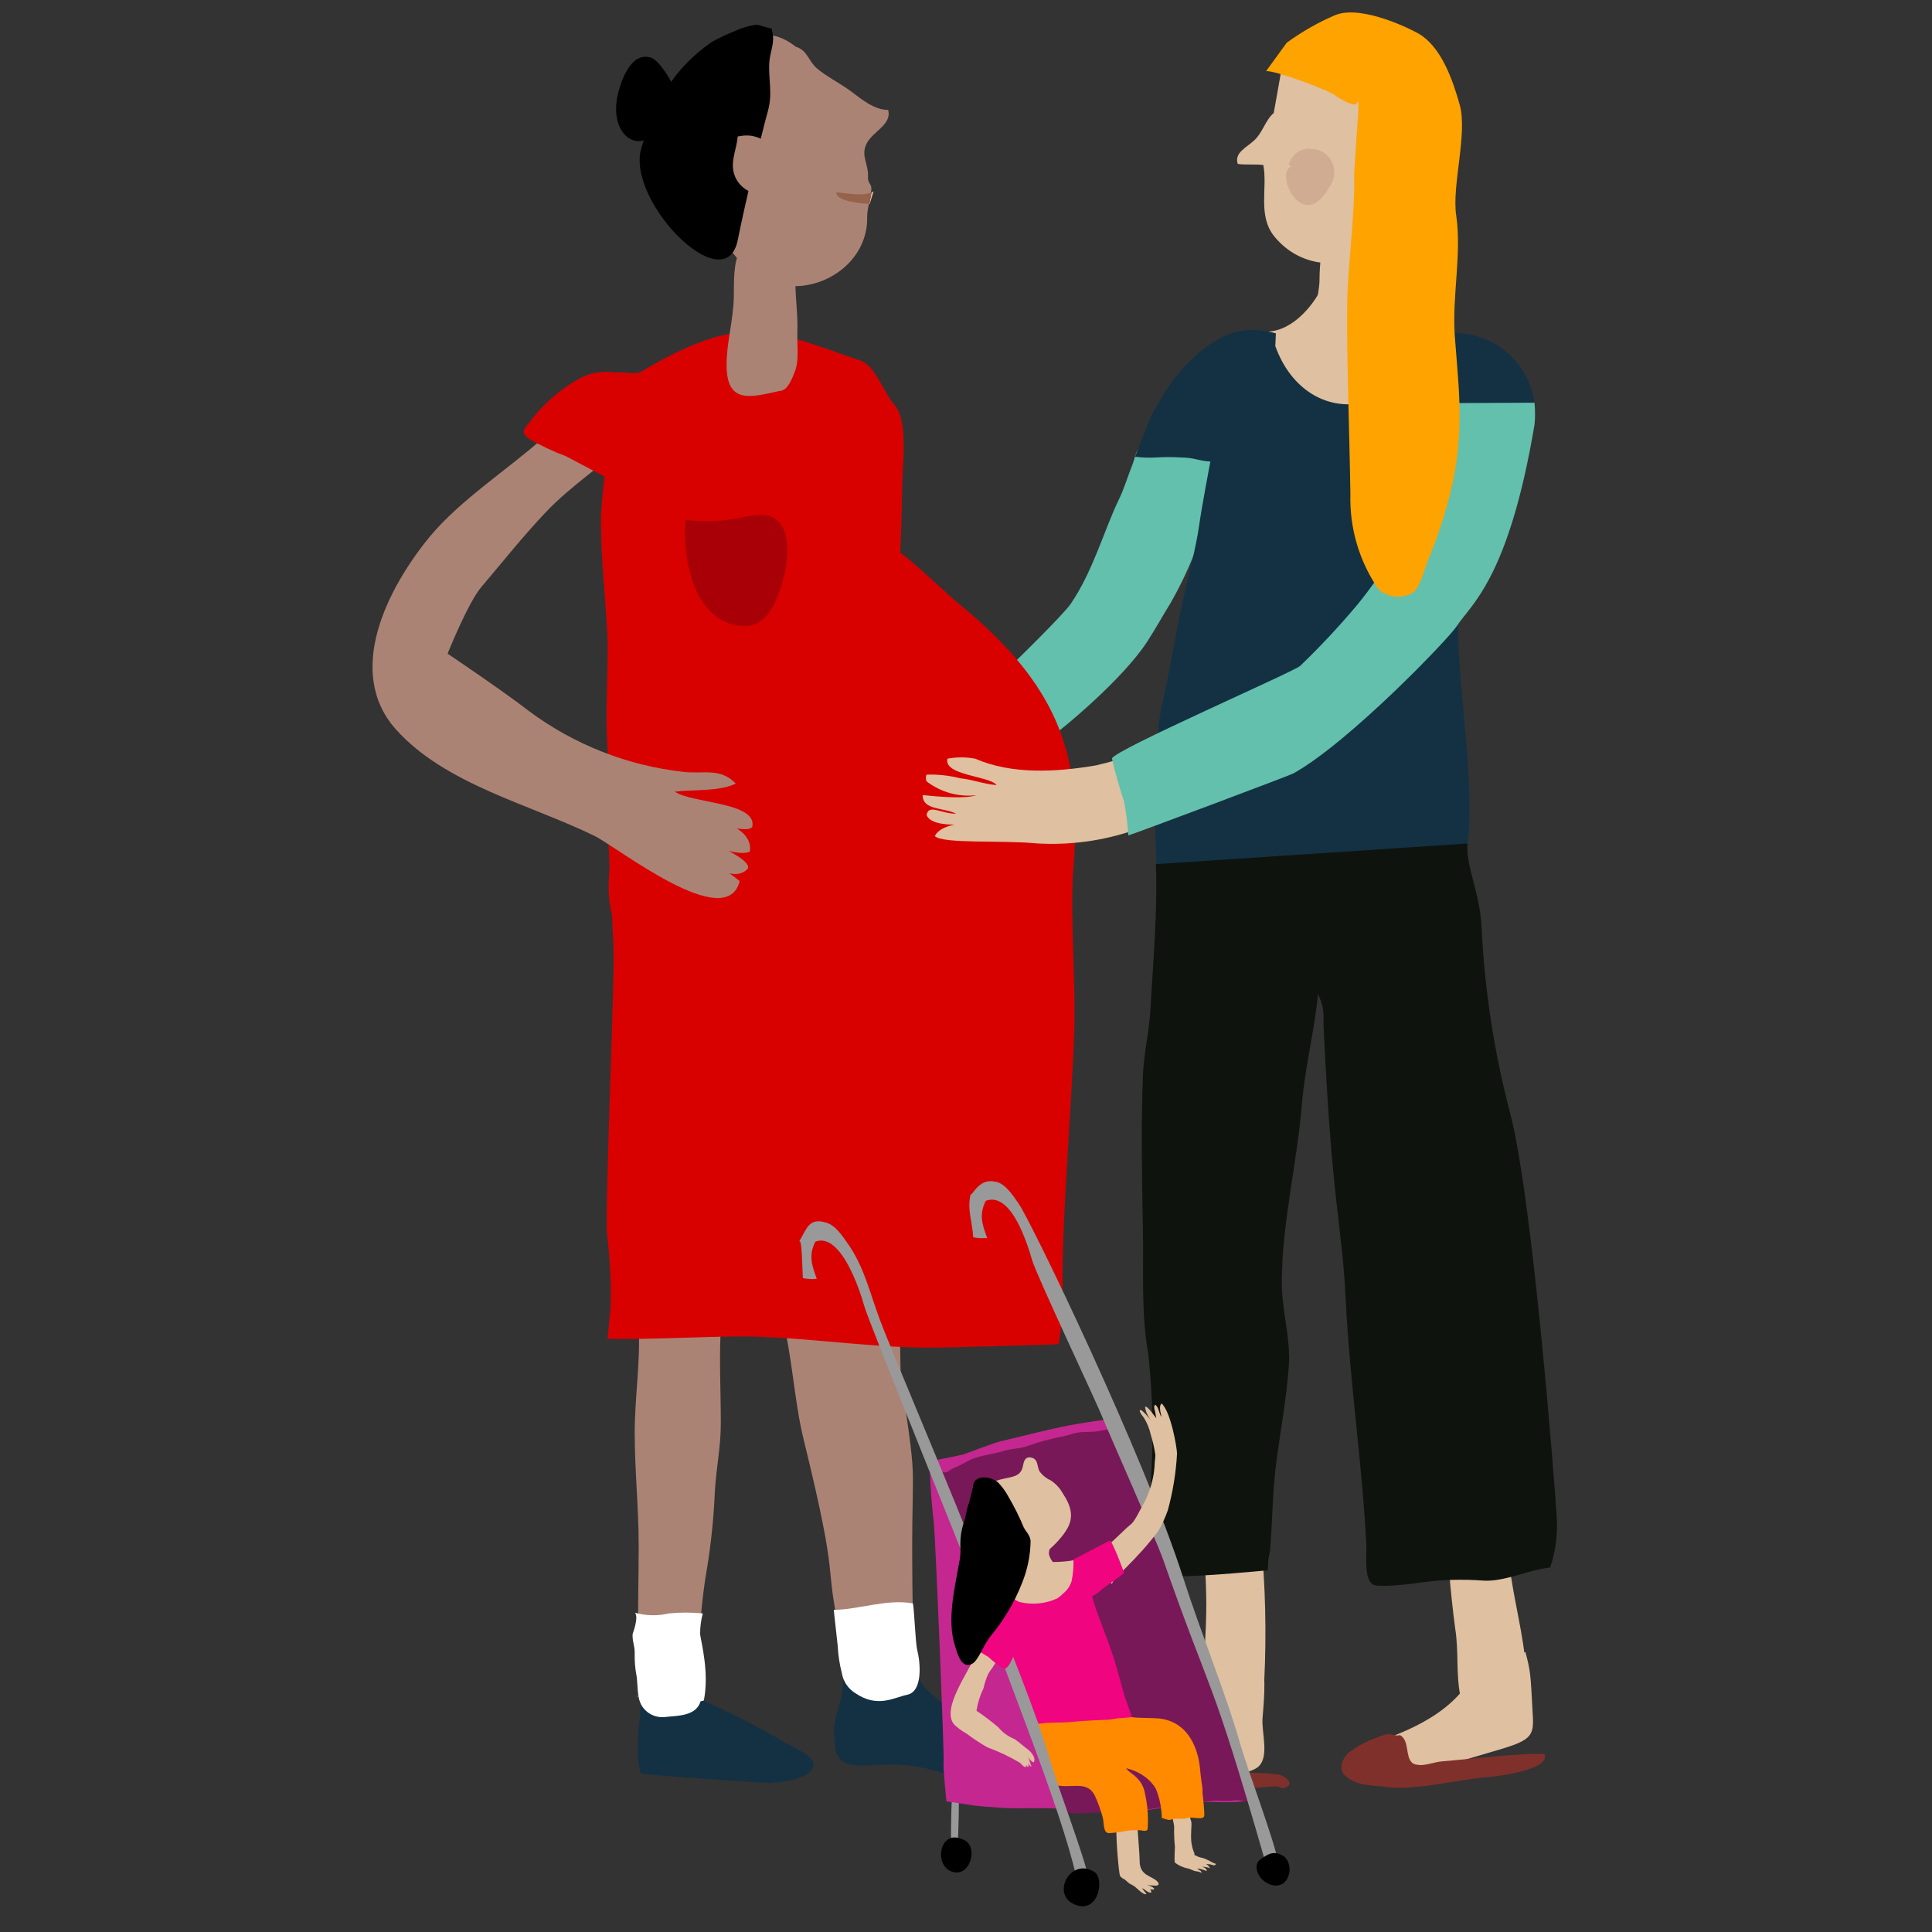 <?xml version="1.0" encoding="UTF-8"?>
<!DOCTYPE svg PUBLIC "-//W3C//DTD SVG 1.1//EN" "http://www.w3.org/Graphics/SVG/1.1/DTD/svg11.dtd">
<svg version="1.1" xmlns="http://www.w3.org/2000/svg" xmlns:xlink="http://www.w3.org/1999/xlink" x="0" y="0" width="300" height="300" viewBox="0, 0, 300, 300">
  <rect x="0" y="0" width="300" height="300" fill="#333333" stroke="none"/>
  <g id="Ebene_1">
    <path d="M181.04,66.466 C181.299,70.083 179.397,73.455 178.576,77 C177.081,83.796 174.131,90.187 169.93,95.733 C164.252,102.938 155.663,106.728 148.199,111.484 C144.222,114.006 139.898,115.331 135.633,117.248 C131.772,119.159 127.699,120.61 123.5,121.571 C117.375,122.623 110.415,123.012 104.766,120.534 C103.57,120.029 100.14,118.213 100.443,120.534 C100.904,123.718 106.207,121.326 107.302,122.767 C105.515,122.666 104.262,123.747 102.417,123.574 C100.573,123.401 99.175,122.709 97.186,123.012 C97.071,123.343 97.071,123.704 97.186,124.035 C99.362,125.937 102.432,125.476 105.285,125.39 C103.556,127.595 98.872,125.26 96.639,125.39 C98.67,127.724 102.633,127.58 105.285,128.272 C102.835,128.272 99.29,127.782 97.186,129.223 C99.42,129.626 102.331,130.866 104.665,130.462 C102.878,130.462 99.261,129.598 98.281,131.442 C103.556,132.393 108.931,133.128 114.133,133.633 C119.363,133.981 124.611,133.28 129.566,131.572 C132.016,130.635 135.1,129.064 137.607,128.257 C139.668,127.595 143.674,126.413 145.634,125.534 C150.591,123.315 155.649,118.444 160.044,115.447 C169.29,109.151 176.914,100.756 182.294,90.949 C184.657,86.813 185.81,81.438 187.006,76.74 C187.842,73.484 189.744,69.723 189.758,66.394 C188.432,66.236 187.092,66.236 185.767,66.394" fill="#DFC0A0"/>
    <path d="M177.063,69.434 C176.385,69.867 176.213,71.192 175.924,71.927 C175.132,73.887 174.599,75.818 173.676,77.692 C171.486,82.231 169.714,88.715 166.255,93.773 C165.088,95.46 157.609,102.823 156.053,104.235 C156.605,105.02 157.227,105.753 157.911,106.426 C158.949,107.535 158.776,109.956 159.756,111.138 C160.84,112.317 161.682,113.698 162.235,115.202 C165.29,112.997 174.282,105.489 178.086,99.711 C179.426,97.65 180.608,95.503 181.861,93.471 C185.079,87.795 187.352,81.633 188.591,75.227 C188.822,73.945 188.721,72.691 188.879,71.409 C189.095,69.679 189.614,68.527 189.139,66.869" fill="#62C0AD"/>
    <path d="M195.623,53.742 C197.28,59.304 199.5,65.817 205.033,68.498 C208.712,70.228 212.97,70.228 216.648,68.498 C221.85,65.803 222.239,61.538 223.306,56.494 C223.551,55.283 224.329,53.381 223.954,52.171 C222.01,52.174 220.073,51.932 218.19,51.45 C216.85,51.205 212.267,49.75 212.31,47.963 C211.028,47.646 212.31,46.522 212.31,45.268 C210.077,45.614 206.071,43.078 204.932,45.268 C203.938,47.17 200.912,51.321 196.848,51.494 C196.445,51.494 198.001,52.531 197.468,52.747 C196.661,53.093 196.027,53.886 195.004,54.001" fill="#DFC0A0"/>
    <path d="M198.03,53.742 C200.508,60.644 206.114,63.584 211.244,62.59 C212.685,62.316 217.513,61.48 219.674,58.454 C220.969,56.353 222.157,54.189 223.234,51.969 C226.973,51.179 230.868,52.135 233.816,54.567 C236.764,56.999 238.444,60.642 238.379,64.463 C235.18,65.054 232.427,64.247 229.3,64.463 C228.609,67.547 226.418,72.201 226.418,75.444 C226.519,83.369 226.418,89.35 226.418,97.275 C226.418,108.314 229.473,122.983 227.542,133.849 C225.784,134.209 219.444,132.797 217.844,132.494 C214.962,131.961 212.368,134.209 209.558,133.849 C205.595,133.33 201.344,135.794 197.194,135.708 C190.652,135.578 186.055,140.708 179.902,139.498 C179.599,137.278 179.138,123.228 179.412,121.023 C179.873,117.291 179.513,113.472 180.377,109.755 C181.645,104.279 182.495,98.587 183.72,93.053 C184.571,89.191 185.666,85.315 186.213,81.525 C186.574,78.873 187.943,71.668 187.943,71.668 C186.012,71.567 185.536,71.048 183.331,71.034 C182.074,70.955 180.813,70.955 179.556,71.034 C178.45,71.102 177.34,71.063 176.241,70.919 C178.893,64.434 177.913,65.861 180.464,61.581 C182.008,59.002 183.954,56.687 186.228,54.721 C190.32,51.349 193.563,50.557 198.116,51.753" fill="#133143"/>
    <path d="M99.175,206.03 C99.463,211.434 98.57,216.953 98.555,222.4 C98.555,228.28 99.175,234.116 99.175,240.039 C99.175,248.224 98.714,256.956 99.881,265.026 C101.639,265.026 106.654,265.905 108.008,264.853 C108.83,264.205 108.124,263.902 108.325,263.066 C108.671,261.625 108.124,258.556 108.325,256.798 C108.743,252.345 108.974,248.065 109.766,243.656 C110.411,239.73 110.82,235.77 110.991,231.796 C111.179,228.064 111.942,224.749 111.928,220.93 C111.928,215.671 111.611,210.267 112,205.079 C111.77,204.77 111.357,204.663 111.006,204.82" fill="#AB8375"/>
    <path d="M121.352,204.243 C123.067,210.483 123.24,217.213 124.796,223.553 C130.676,247.503 127.679,241.249 130.633,254.665 C130.964,256.193 130.719,259.608 131.065,261.078 C131.411,262.548 133.299,265.242 133.414,266.554 C136.296,267 140.057,272.419 142.507,264.868 C142.939,261.164 141.815,254.593 141.743,250.861 C141.267,223.222 142.867,234.087 139.913,214.013 C139.668,212.399 140.071,202.485 138.674,201.736" fill="#AB8375"/>
    <path d="M99.261,57.892 C115.113,48.395 119.537,51.104 133.716,56.047 C135.892,56.811 137.146,60.86 138.962,62.964 C140.979,65.299 140.172,71.899 140.115,74.781 C139.826,89.479 139.423,97.088 136.339,111.124 C135.1,116.772 139.898,124.093 119.205,127.768 C113.311,128.791 109.276,128.056 103.512,127.566 C99.708,127.234 98.296,129.007 96.192,124.857 C93.022,118.53 94.664,105.403 94.304,98.515 C94.002,92.419 93.238,86.15 93.324,80.04 C93.594,75.444 94.196,70.874 95.126,66.365 C95.5,63.973 96.567,59.362 98.411,57.935" fill="#D90000"/>
    <path d="M129.811,81.755 C133.313,78.369 145.518,91.007 148.631,93.529 C158.718,101.714 165.304,110.288 166.543,121.686 C168.258,137.365 158.027,156.79 141.541,158.634 C131.495,159.748 121.33,158.352 111.957,154.571 C107.533,152.784 104.363,149.628 100.688,147.366 C98.224,145.925 95.688,144.757 94.924,141.601 C93.209,134.209 97.575,126.269 94.549,118.617" fill="#D90000"/>
    <path d="M165.347,118.286 C167.855,127.306 166.658,132.941 166.543,136.933 C166.327,143.965 166.918,151.228 166.846,158.231 C166.731,168.059 164.655,191.375 165.03,201.145 C165.023,203.685 164.806,206.22 164.382,208.725 C162.451,208.855 151.081,209.114 147.089,209.229 C136.815,209.532 126.713,207.788 116.827,207.543 C111.063,207.414 100.198,208.091 94.347,207.875 C94.347,207.875 94.621,204.993 94.823,202.874 C94.908,199.066 94.715,195.256 94.246,191.476 C93.973,186.706 95.428,152.352 95.284,147.928 C94.852,134.958 93.339,122.133 95.644,109.956" fill="#D90000"/>
    <path d="M114.983,38.625 C113.801,40.96 114.003,43.669 113.945,46.205 C113.859,49.764 112.836,53.107 112.821,56.624 C112.821,62.705 116.366,61.768 121.05,60.702 C122.275,60.702 122.981,58.857 123.456,57.618 C124.105,55.903 123.744,53.396 123.817,51.537 C123.917,48.655 123.413,45.614 123.514,42.891 C123.615,40.167 124.494,37.573 124.436,34.633 C121.006,35.187 117.761,36.567 114.983,38.654" fill="#AB8375"/>
    <path d="M97.157,60.644 C95.414,60.976 93.569,60.644 92.186,61.293 C89.808,62.359 86.422,66.149 84.419,67.95 C78.871,72.893 71.449,77.634 66.708,83.369 C60.195,91.295 53.508,104.322 61.477,113.256 C69.1,121.802 82.358,124.914 92.287,129.785 C95.889,131.543 112.821,145.031 114.853,136.817 C111.842,134.295 108.542,132.984 104.766,130.246 C107.533,132.235 113.513,137.826 116.121,134.872 C116.828,133.258 108.916,130.116 104.247,128.085 C107.36,130.318 114.335,133.258 116.438,132.235 C117.072,127.724 108.844,126.874 105.89,125.433 C108.772,127.422 116.438,129.756 116.828,128.315 C117.49,124.54 107.389,124.756 104.78,122.926 C107.663,122.58 111.741,122.926 114.248,121.672 C111.798,119.136 109.204,120.231 106.135,119.856 C97.417,118.891 89.115,115.618 82.084,110.374 C78.582,107.622 69.504,101.497 69.504,101.497 C69.504,101.497 72.645,93.615 74.764,91.122 C77.963,87.361 81.263,83.211 84.692,79.594 C89.016,75.04 93.339,72.619 99.189,66.97" fill="#AB8375"/>
    <path d="M106.423,81.179 C105.962,86.323 107.59,94.97 113.239,96.8 C117.707,98.241 119.479,95.733 120.862,92.304 C122.131,89.133 123.341,83.211 120.675,80.775 C119.047,79.334 116.222,80.17 114.176,80.545 C111.614,80.984 109.002,81.043 106.423,80.718" fill="#A90007"/>
    <path d="M227.672,63.641 C227.931,67.258 226.029,70.63 225.208,74.175 C219.861,96.958 207.44,100.719 194.874,108.76 C190.897,111.282 186.559,112.608 182.294,114.524 C178.438,116.437 174.37,117.888 170.175,118.848 C164.05,119.899 157.09,120.289 151.441,117.81 C150.013,117.541 148.547,117.541 147.118,117.81 C146.498,120.433 153.632,120.461 154.756,121.903 C152.983,121.802 150.937,121.023 149.078,120.851 C147.375,120.413 145.618,120.223 143.861,120.289 C143.746,120.62 143.746,120.98 143.861,121.312 C146.071,123.026 148.866,123.802 151.643,123.473 C149.352,124.223 143.933,123.473 143.27,123.473 C143.27,125.851 146.542,125.361 148.473,126.355 C146.037,126.355 144.236,124.785 143.876,126.543 C144.539,128.373 149.02,128.185 151.355,127.782 C149.568,127.782 146.124,127.969 145.158,129.814 C146.268,131.067 155.606,130.448 160.851,130.952 C166.13,131.291 171.424,130.56 176.414,128.805 C178.864,127.868 181.948,126.298 184.455,125.491 C186.502,124.828 190.522,123.646 192.482,122.767 C197.439,120.548 202.497,115.677 206.892,112.68 C216.135,106.385 223.755,97.99 229.127,88.182 C231.505,84.032 232.658,78.657 233.854,73.959 C234.69,70.703 236.592,66.941 236.606,63.613 C235.278,63.478 233.938,63.503 232.615,63.685" fill="#DFC0A0"/>
    <path d="M212.325,36.147 C211.46,41.32 213.074,46.767 212.498,51.796 C211.026,51.919 209.546,51.919 208.074,51.796 C207.339,51.796 204.615,52.272 204.125,51.421 C203.635,50.571 204.904,45.124 204.889,43.611 C204.889,40.844 205.307,38.524 205.321,35.772" fill="#DFC0A0"/>
    <path d="M99.477,263.153 C101.336,265.386 101.956,265.386 105.242,265.386 C108.124,265.386 107.677,263.484 108.426,263.729 C112.727,265.613 116.926,267.72 121.007,270.041 C122.332,271.078 126.295,272.303 126.324,273.96 C126.324,276.281 120.848,276.843 119.407,276.843 C117.966,276.843 101.034,275.661 99.492,275.402 C98.426,271.554 99.492,267.836 99.492,263.772" fill="#133143"/>
    <path d="M131.065,260.17 C131.872,263.427 140.273,263.844 142.593,260.17 C142.925,262.187 146.081,263.974 147.305,265.516 C148.583,267.114 150.309,268.294 152.263,268.902 C153.329,269.263 156.888,271.785 158.185,272.419 C158.43,273.138 158.43,273.918 158.185,274.638 C157.061,276.958 153.502,276.367 151.643,276.497 C148.17,276.756 145.619,273.989 138.227,273.989 C135.028,273.989 130.186,275.185 129.71,271.482 C129.292,268.268 129.393,267.822 130.633,263.628" fill="#133143"/>
    <path d="M186.084,229.922 C188.26,253.541 186.833,250.356 187.078,261.294 C187.15,264.738 185.637,265.617 189.672,265.891 C191.516,265.992 194.139,266.698 195.436,265.242 C196.301,264.32 196.257,262.029 196.315,260.919 C196.675,253.571 196.497,246.207 195.782,238.886 C195.594,235.557 196.401,232.747 196.229,229.389" fill="#DFC0A0"/>
    <path d="M224.53,234.635 C224.682,240.756 225.163,246.866 225.971,252.936 C226.519,256.351 226.072,259.997 226.764,263.354 C229.049,263.515 231.344,263.423 233.609,263.081 C237.687,262.576 237.226,261.222 236.779,257.317 C236.188,251.941 234.574,246.566 234.128,240.399 C233.897,237.286 233.796,234.145 233.638,231.018" fill="#DFC0A0"/>
    <path d="M179.484,134.18 C179.772,141.486 179.037,149.34 178.648,156.603 C178.446,160.176 177.61,163.505 177.466,167.093 C177.164,174.933 177.322,182.945 177.466,190.741 C177.61,197.369 177.149,203.897 178.316,210.353 C178.978,216.551 179.127,222.792 178.763,229.015 C178.561,232.488 179.037,241.364 180.521,244.491 C180.882,245.414 196.891,243.828 196.891,243.828 C196.852,242.834 196.959,241.838 197.208,240.874 C197.583,236.249 197.598,231.623 198.188,227.012 C198.837,222.112 199.759,217.198 200.119,212.255 C200.451,207.803 199.053,203.609 199.039,199.286 C199.039,189.905 201.402,180.74 202.166,171.416 C202.641,165.652 204.125,159.989 204.659,154.383 C205.344,155.715 205.634,157.215 205.494,158.707 C206.82,187.527 208.376,189.66 208.967,201.938 C209.601,214.633 211.518,227.17 212.166,239.923 C212.238,241.364 211.734,245.241 213.233,246.062 C214.126,246.538 219.112,245.976 220.207,245.788 C223.585,245.292 227.007,245.176 230.41,245.442 C233.667,245.615 237.413,243.742 240.713,243.411 C241.587,240.796 241.925,238.032 241.708,235.283 C241.578,232.632 238.091,186.648 234.502,172.872 C232.021,163.446 230.533,153.787 230.064,144.051 C229.776,138.417 227.686,134.886 227.845,130.981" fill="#0E140D"/>
    <path d="M189.153,261.524 C188.208,262.876 187.038,264.056 185.695,265.012 C184.109,266.222 183.057,267.894 181.602,269.147 C180.147,270.401 178.806,271.626 177.365,272.822 C175.924,274.018 174.037,276.252 174.584,277.967 C176.025,278.644 177.38,277.967 178.907,277.765 C181.588,277.462 192.77,276.151 195.205,274.479 C197.223,273.038 195.883,269.133 196.041,266.827 C196.113,265.804 196.791,259.521 195.811,258.801 C194.6,257.907 191.992,263.585 190.551,263.643" fill="#DFC0A0"/>
    <path d="M229.343,260.328 C227.6,260.328 227.499,265.502 215.308,269.94 C214.213,270.343 213.29,271.078 212.253,271.554 C211.648,271.842 210.452,271.842 210.538,272.995 C210.682,274.955 218.406,273.932 219.804,274.033 C222.381,274.24 224.973,273.976 227.456,273.254 C236.722,270.488 238.22,270.603 238.033,266.784 C237.658,259.579 237.658,259.579 236.866,256.51" fill="#DFC0A0"/>
    <path d="M217.426,269.45 C218.867,270.286 218.204,272.721 219.242,273.687 C220.279,274.652 222.614,273.586 223.824,273.514 C226.793,273.298 237.255,272.073 239.82,272.39 C240.915,274.84 232.038,275.891 230.9,275.964 C226.937,276.223 219.026,278.24 214.861,277.405 C213.779,277.357 212.701,277.242 211.633,277.059 C210.555,276.862 209.555,276.362 208.751,275.618 C207.728,274.407 208.593,272.736 209.731,271.929 C210.86,271.106 212.096,270.442 213.406,269.954 C214.024,269.691 214.66,269.47 215.308,269.292 C216.057,269.162 216.749,269.652 217.412,269.421" fill="#80302B"/>
    <path d="M178.835,271.496 C176.966,271.831 175.132,272.342 173.359,273.024 C171.039,273.874 170.477,274.912 171.14,277.203 C171.853,277.499 172.55,277.831 173.23,278.197 C174.073,278.409 174.93,278.563 175.795,278.658 C178.517,279.173 181.314,279.138 184.023,278.557 C186.104,278.179 188.225,278.068 190.335,278.226 C191.315,278.226 192.741,277.736 193.721,277.707 C194.125,277.707 197.799,277.361 198.217,277.376 C198.635,277.39 198.967,277.707 199.139,277.678 C201.258,277.246 199.874,275.906 198.592,275.56 C195.721,275.198 192.816,275.198 189.946,275.56 C188.058,275.805 186.257,276.727 184.369,277.001 C182.726,277.289 181.703,276.828 180.132,277.491 C179.505,275.635 179.198,273.686 179.224,271.727" fill="#80302B"/>
    <path d="M99.175,58.137 C97.972,57.882 96.743,57.781 95.515,57.834 C93.846,57.585 92.141,57.8 90.586,58.454 C87.259,60.174 84.374,62.64 82.156,65.659 C81.22,66.783 80.888,67.201 82.156,68.152 C84,69.211 85.928,70.117 87.92,70.861 C90.673,72.302 96.941,75.761 99.823,76.625" fill="#D90000"/>
    <path d="M123.557,7.254 C125.416,7.83 125.459,9.387 126.814,10.583 C128.168,11.779 130.474,12.946 132.146,14.185 C133.817,15.424 135.734,17.067 137.91,17.067 C138.558,19.517 135.157,20.482 134.394,22.687 C133.803,24.373 134.869,25.685 134.783,27.327 C134.711,28.624 135.359,28.394 135.302,29.417 C135.244,30.44 134.639,32.472 134.653,33.74 C134.783,40.743 127.635,45.513 121.251,44.231 C110.645,42.112 105.4,23.379 107.691,14.128 C108.743,9.804 116.64,1.677 123.543,7.239" fill="#AB8375"/>
    <path d="M119.94,5.049 C120.329,6.62 119.58,8.046 119.465,9.588 C119.277,12.211 120.012,14.488 119.248,17.211 C118.009,21.679 115.473,32.659 114.565,37.242 C112.663,46.911 97.172,31.261 99.578,23.019 C101.567,16.217 104.305,10.842 110.516,6.519 C111.701,5.872 112.924,5.295 114.176,4.79 C115.23,4.313 116.346,3.988 117.49,3.824 C117.692,3.824 119.349,4.386 119.825,4.429" fill="#000000"/>
    <path d="M105.342,15.799 C105.342,14.113 102.605,9.473 101.135,8.969 C98.152,7.974 96.653,12.038 96.091,14.055 C93.829,22.01 101.236,25.584 103.613,16.75" fill="#000000"/>
    <path d="M135.662,29.705 C135.551,29.776 135.436,29.839 135.316,29.892 C135.244,30.44 135.1,31.074 134.97,31.694 L135.042,31.694 L135.662,29.691" fill="#DFC09F"/>
    <path d="M129.465,29.878 L129.826,29.878 C129.912,31.319 133.788,31.593 134.97,31.665 C135.1,31.045 135.244,30.411 135.316,29.864 C133.731,30.57 131.079,29.864 129.465,29.864" fill="#96624C"/>
    <path d="M238.278,62.532 C238.393,63.667 238.393,64.812 238.278,65.947 C234.243,89.912 228.392,93.846 226.202,97.232 C224.992,99.12 209.515,115.259 200.854,120.087 C200.206,120.447 175.824,129.583 175.204,129.727 C175.098,127.932 174.872,126.146 174.527,124.381 C173.797,122.218 173.176,120.021 172.668,117.796 C172.668,116.599 201.042,104.264 201.906,103.385 C205.021,100.389 207.975,97.228 210.754,93.918 C215.22,88.445 218.786,82.297 221.317,75.703 C222.567,73.015 223.566,70.217 224.3,67.345 C224.675,65.817 224.79,63.469 225.914,62.59" fill="#62C0AD"/>
    <path d="M99.477,264.104 C98.944,263.816 99.002,261.063 98.858,260.328 C98.619,259.094 98.518,257.838 98.555,256.582 C98.555,255.515 98.152,254.766 98.238,253.7 C98.238,253.7 99.204,251.207 98.613,250.428 L98.613,250.428 C100.329,250.909 102.139,250.944 103.873,250.529 C105.622,250.361 107.383,250.361 109.132,250.529 C108.849,251.577 108.708,252.658 108.714,253.743 C108.887,255.083 110.156,259.737 109.291,264.061 L108.787,264.176 C108.08,266.554 105.083,266.395 103.21,266.626 C101.698,266.773 100.247,265.994 99.535,264.651 C99.29,264.176 99.189,263.412 98.829,263.21" fill="#FFFFFF"/>
    <path d="M130.085,255.631 C130.152,257.007 130.36,258.374 130.705,259.709 C130.904,261.051 131.691,262.234 132.852,262.937 C136.31,265.271 138.832,263.571 140.907,263.153 C140.907,262.98 140.907,263.326 140.907,263.153 C143.357,262.605 142.896,258.037 142.435,256.265 C142.146,255.126 141.988,250.198 141.757,248.973 C137.65,248.252 133.414,249.938 129.465,249.982" fill="#FFFFFF"/>
    <path d="M197.77,17.557 C196.445,18.724 196.084,20.54 194.802,21.751 C193.519,22.961 191.632,23.696 192.194,25.454 C193.505,25.641 194.874,25.454 196.171,25.627 C196.863,29.302 195.22,33.524 197.943,36.795 C202.151,41.853 209.083,42.055 214.314,38.236 C220.164,34.028 221.62,25.425 219.429,19.013 C218.359,16.606 216.746,14.48 214.717,12.802 C213.677,11.77 212.401,11.008 210.999,10.583 C204.587,8.335 202.583,6.721 199.01,10.669 L197.785,17.557" fill="#DFC0A0"/>
    <path d="M196.589,11.058 C197.641,10.799 206.762,14.127 207.425,14.906 C207.425,14.906 210.379,16.851 210.697,16.015 C211.258,14.488 210.697,20.05 210.61,21.635 C210.524,23.84 210.235,25.958 210.279,28.149 C210.365,32.385 209.529,39.677 209.27,44.879 C208.938,51.479 209.587,68.21 209.688,76.755 C209.544,81.987 211.057,87.132 214.011,91.453 C215.501,92.846 217.741,93.064 219.472,91.987 C220.582,90.978 221.187,88.384 221.72,87.058 C228.335,70.875 226.649,62.907 225.885,51.969 C225.482,45.974 226.995,39.317 226.116,33.423 C225.424,28.826 227.917,20.713 226.663,16.26 C225.554,12.312 223.781,7.326 220.38,5.28 C219.271,4.617 211.59,0.726 207.411,2.311 C204.719,3.459 202.167,4.91 199.802,6.634" fill="#FFA300"/>
    <path d="M119.522,22.197 C117.692,21.289 116.741,20.756 114.551,21.189 C114.32,23.667 113.11,25.512 114.335,27.832 C115.329,29.676 118.196,31.161 119.522,28.725" fill="#AB8375"/>
    <path d="M203.52,23.091 C201.944,22.997 200.521,24.028 200.119,25.555 L200.494,25.858 C197.828,26.866 202.367,36.521 206.46,28.956 C207.577,27.444 207.378,25.333 205.999,24.056 C205.323,23.438 204.436,23.103 203.52,23.12" fill="#CFAC92"/>
    <path d="M147.839,278.918 C147.723,280.532 147.694,282.016 147.68,283.615 C147.68,284.336 147.536,287.463 148.415,286.08 L148.66,286.31 C148.876,285.503 148.905,278.802 148.905,278.802" fill="#999999"/>
    <path d="M193.98,279.436 C192.612,280.157 187.726,279.696 186.026,279.826 C184.585,279.926 183.144,280.301 181.703,280.532 C173.892,281.785 176.919,280.978 173.921,281.267 C172.313,281.322 170.703,281.24 169.108,281.022 C159.713,280.503 157.926,281.022 154.309,280.618 C152.817,280.552 151.33,280.398 149.856,280.157 C149.308,280.027 146.974,279.725 146.974,279.725 C146.974,279.725 146.398,274.436 146.527,273.73 C146.657,273.024 145.245,238.194 144.985,236.263 C144.726,234.332 144.034,226.392 144.683,226.839 C144.683,226.839 149.006,226.032 149.654,225.816 C150.822,225.412 154.352,224.029 155.563,223.755 C158.747,223.02 161.73,222.213 164.929,221.55 C168.719,220.772 172.322,220.368 172.322,220.368 C174.253,220.368 181.804,242.243 182.611,243.958 C183.245,245.503 183.727,247.105 184.052,248.742 C185.104,253.066 187.424,255.674 189.744,262.764 C190.335,264.579 190.825,266.409 191.401,268.211 C191.704,269.162 192.107,270.055 192.352,271.093 C192.799,272.865 193.548,275.085 193.793,275.776 C193.944,276.037 194.07,276.312 194.168,276.598" fill="#C42790"/>
    <path d="M148.098,290.705 C144.884,290.014 145.792,284.019 149.366,285.575 C152.061,286.353 150.807,291.339 148.098,290.705" fill="#000000"/>
    <path d="M146.484,228.582 C147.161,228.77 147.392,228.294 147.925,228.035 C148.628,227.747 149.311,227.415 149.971,227.04 C151.701,225.988 154.021,225.888 155.923,225.282 C157.061,224.937 158.2,224.965 159.309,224.619 C161.253,223.909 163.254,223.365 165.29,222.991 C165.981,222.847 166.731,222.53 167.393,222.444 C168.561,222.271 169.67,222.444 170.866,222.17 L172.639,221.853 C173.417,221.723 173.374,221.19 173.878,222.069 C174.25,223.455 174.767,224.797 175.42,226.075 C176.703,228.092 176.861,230.009 177.827,232.228 C178.302,233.395 179.023,234.39 179.469,235.557 C181.33,239.822 182.899,244.208 184.167,248.685 C184.769,251.073 185.559,253.41 186.53,255.674 C186.819,256.625 187.971,257.662 188.202,258.556 C189.153,261.957 190.119,265.343 191.084,268.744 C191.603,270.617 191.92,272.649 192.525,274.436 C193.13,276.223 194.6,279.264 194.326,279.595 C194.053,279.926 192.957,279.595 192.669,279.595 C192.236,279.508 191.791,279.508 191.358,279.595 C190.508,279.725 189.629,279.595 188.764,279.595 C182.38,280.215 175.867,281.439 174.022,281.439 L170.261,281.439 C169.007,281.439 165.405,282.117 164.742,280.762 C164.382,280.056 164.598,278.817 164.396,278.053 C163.364,274.432 162.103,270.88 160.621,267.418 C159.871,265.631 159.525,263.657 158.805,261.827 C154.482,250.774 153.315,252.158 146.815,231.897 C146.604,230.783 146.465,229.656 146.398,228.525 L146.153,228.525" fill="#781858"/>
    <path d="M167.912,242.748 C168.878,244.102 169.18,246.581 169.67,248.238 C170.492,251.005 171.63,253.599 172.552,256.308 C173.417,258.714 173.993,261.193 174.699,263.628 C174.887,264.219 176.472,268.067 176.054,268.571 C175.636,269.075 172.307,268.571 171.731,268.571 C169.065,268.73 166.327,269.378 163.719,269.695 C162.753,269.81 161.773,269.695 160.837,269.825 C160.116,269.954 162.278,270.142 161.471,270.07 C160.246,269.954 160.39,268.211 160.03,267.188 C159.107,264.565 157.537,260.934 156.802,258.368 C156.168,256.193 154.885,254.607 154.871,252.23 C154.871,251.163 153.516,251.452 153.819,250.428 C153.977,249.91 154.28,249.463 154.424,248.987 C154.568,248.512 154.424,247.964 154.928,247.431 C156.499,245.529 159.338,245.803 161.471,245.457 C161.773,245.384 162.067,245.283 162.35,245.154" fill="#F0047F"/>
    <path d="M154.684,183.492 C156.225,183.939 157.234,185.567 158.156,186.864 C160.159,189.746 177.61,225.902 183.72,244.981 C186.53,253.757 190.191,262.418 192.712,271.237 C193.692,274.623 198.087,286.454 198.376,288.846 C197.295,289.308 197.698,289.322 196.459,289.048 C187.813,258.988 188.303,264.176 180.608,242.157 C179.57,239.203 172.25,222.703 171.054,219.763 C170.088,217.385 160.966,198.047 160.275,195.698 C159.583,193.349 157.09,184.962 153.07,186.461 C151.989,188.637 152.508,190.107 153.286,192.225 C152.564,192.3 151.835,192.266 151.124,192.124 C151.009,189.862 150.144,187.801 150.721,185.452 C151.023,185.697 152.046,182.772 154.669,183.536" fill="#999999"/>
    <path d="M199.946,291.57 C199.327,293.011 197.54,293.242 196.041,291.887 C195.277,291.21 194.6,289.524 195.695,288.745 C196.791,287.967 197.828,287.132 199.543,288.385 C200.311,289.267 200.47,290.525 199.946,291.57" fill="#000000"/>
    <path d="M176.616,283.183 C176.616,284.206 176.976,287.982 176.962,288.947 C176.962,291.339 178.864,291.224 179.743,292.19 C180.161,292.68 179.743,292.838 179.253,292.795 C178.763,292.752 178.172,292.795 177.985,292.55 C178.259,292.867 179.109,292.881 179.239,293.371 C178.798,293.503 178.323,293.319 178.086,292.925 C178.36,293.04 178.835,293.544 178.763,293.861 C178.259,294.02 177.798,293.299 177.322,293.213 C177.567,293.487 177.798,293.804 178.028,294.106 C177.538,294.322 176.587,293.213 176.198,292.939 C175.809,292.665 175.564,292.608 175.305,292.42 C175.045,292.233 174.685,291.786 174.325,291.685 L173.95,291.354 C173.734,291.354 173.085,283.529 173.475,283.284" fill="#DFC0A0"/>
    <path d="M184.859,282.535 C185.118,282.938 184.974,283.76 184.974,284.206 C184.938,284.772 184.938,285.34 184.974,285.907 C185.19,287.564 185.522,287.564 185.478,288.054 C185.679,288.119 185.873,288.206 186.055,288.313 C186.328,288.408 186.607,288.485 186.891,288.544 C187.18,288.654 187.464,288.779 187.741,288.918 C188.076,289.127 188.434,289.296 188.807,289.423 C188.692,289.826 188.231,289.567 187.986,289.509 C187.741,289.452 186.948,289.509 186.703,289.135 C186.977,289.135 187.943,289.841 187.842,290.1 C187.409,289.826 186.574,289.985 186.213,289.625 C186.53,289.841 187.453,290.028 187.366,290.547 C186.909,290.337 186.424,290.196 185.925,290.129 C186.084,290.432 186.574,290.388 186.588,290.835 C186.331,290.678 186.039,290.589 185.738,290.576 C185.233,290.489 184.801,290.172 184.297,290.1 C183.619,289.95 182.984,289.649 182.438,289.221 C182.308,288.947 182.438,287.276 182.438,286.771 C182.331,285.723 182.292,284.669 182.323,283.615 C182.217,282.805 182.009,282.01 181.703,281.252 C182.658,281.109 183.62,281.013 184.585,280.964" fill="#DFC0A0"/>
    <path d="M174.973,237.229 C176.011,236.35 175.924,236.594 177.423,233.77 C178.181,232.421 178.726,230.963 179.037,229.447 C179.18,228.739 179.266,228.021 179.296,227.3 C179.296,226.824 179.426,226.32 179.397,225.859 C179.234,224.795 178.993,223.745 178.677,222.717 C178.47,221.81 178.114,220.944 177.625,220.152 C177.509,219.979 176.775,219.129 177.034,218.956 C177.293,218.783 178.59,220.397 178.763,220.585 C178.251,219.976 177.917,219.238 177.798,218.452 C178.172,218.221 179.239,219.893 179.556,220.224 C179.469,219.907 179.455,219.59 179.383,219.273 C179.311,218.956 179.066,218.394 179.383,218.106 C179.988,218.61 179.916,219.461 180.377,220.037 C180.262,219.533 179.873,218.337 180.377,217.933 C181.818,219.23 182.769,224.85 182.769,225.729 C182.605,228.712 182.122,231.668 181.328,234.548 C180.942,235.636 180.46,236.687 179.887,237.69 C176.342,242.46 172.682,245.154 172.682,245.947 C171.846,245.37 170.189,243.137 169.353,242.546" fill="#DFC0A0"/>
    <path d="M175.766,266.64 C176.746,266.799 178.965,266.741 179.959,266.842 C185.55,267.433 186.213,273.557 186.3,274.292 C186.415,275.344 186.502,276.396 186.689,277.433 C186.761,277.866 186.689,278.298 186.761,278.73 C186.833,279.163 187.035,281.454 187.006,281.829 C187.006,282.808 185.133,282.016 184.369,282.304 C183.605,282.592 182.539,282.232 181.847,282.549 C181.458,282.722 180.838,282.391 180.406,282.29 C180.379,280.727 180.061,279.183 179.469,277.736 C177.769,274.854 173.921,273.903 170.607,274.335 C170.045,274.422 169.541,274.335 168.993,274.335 C168.445,274.335 175.146,274.119 174.757,274.22 C174.844,274.854 175.651,275.301 176.097,275.661 C177.754,277.102 177.697,278.125 178.028,279.739 C178.231,281.006 178.298,282.291 178.23,283.572 C178.23,284.062 178.23,284.278 177.726,284.293 C177.394,284.293 177.12,284.163 176.76,284.192 C176.141,284.192 175.521,284.192 174.901,284.307 C174.024,284.471 173.139,284.586 172.25,284.653 C171.255,284.653 171.486,283.212 171.227,282.189 C170.924,281.079 170.534,279.995 170.059,278.947 C168.777,276.194 166.197,277.952 163.474,277.073 C161.946,276.583 163.387,273.471 162.292,272.159 C161.687,271.424 161.038,271.496 160.736,270.617 C160.59,269.662 160.59,268.69 160.736,267.735 C161.255,267.735 160.217,267.562 160.736,267.433 C161.845,267.173 160.476,267.822 161.6,267.634 C162.955,267.418 164.338,267.519 165.707,267.433 C167.422,267.303 168.186,267.188 171.861,267.044 C172.581,267.044 173.302,266.799 173.993,266.799" fill="#FF8A00"/>
    <path d="M124.134,192.715 C125.258,190.856 125.575,189.04 128.241,189.833 C129.782,190.28 130.791,191.908 131.713,193.205 C134.206,196.779 135.1,200.857 136.627,204.935 C138.76,210.627 152.104,241.869 153.92,247.719 C156.73,256.495 160.649,264.896 163.171,273.73 C164.151,277.116 168.618,288.976 168.935,291.368 C167.855,291.829 168.388,291.801 167.148,291.527 C164.655,280.503 156.542,261.135 150.85,244.866 C149.813,241.912 134.855,205.18 134.206,202.817 C133.558,200.453 130.589,191.288 126.598,192.801 C125.531,194.977 126.05,196.447 126.828,198.566 C126.107,198.641 125.378,198.607 124.667,198.465 C124.551,196.202 124.523,192.355 124.105,192.773" fill="#999999"/>
    <path d="M172.322,239.217 C172.696,239.217 174.512,244.001 174.527,244.218 C174.541,244.434 171.255,246.581 170.895,246.97 C170.274,247.559 169.5,247.964 168.662,248.137 C168.561,248.483 167.927,248.656 167.638,248.771 C166.831,247.172 165.707,246.105 165.289,244.981 C165.189,244.693 164.828,244.405 164.828,244.145 C164.828,243.886 165.419,243.684 165.693,243.569 C166.385,243.31 166.096,242.517 166.731,242.128" fill="#F0047F"/>
    <path d="M156.586,241.422 C156.814,241.874 156.965,242.361 157.032,242.863 C157.075,243.476 156.966,244.089 156.715,244.65 C156.24,245.774 155.101,246.091 154.842,246.811 C155.332,246.811 155.851,247.273 156.283,247.46 C157.061,247.791 157.522,248.497 158.315,248.757 C160.288,249.244 162.368,249.04 164.209,248.18 C164.571,247.918 164.913,247.629 165.232,247.316 C165.779,246.834 166.183,246.211 166.399,245.514 C166.62,244.453 166.716,243.37 166.687,242.287 C165.63,242.461 164.56,242.548 163.488,242.546 C163.211,242.214 163.009,241.826 162.897,241.408 C162.768,240.903 163.229,239.866 163.301,239.347" fill="#DFC0A0"/>
    <path d="M154.078,253.022 C153.891,253.628 153.401,253.022 151.989,256.106 C150.245,259.91 146.153,265.285 148.141,267.764 C148.729,268.327 149.388,268.812 150.101,269.205 C151.128,269.976 152.201,270.683 153.314,271.323 C155.078,271.963 156.776,272.769 158.387,273.73 C158.704,273.989 158.877,274.35 159.324,274.422 C159.348,273.778 159.037,273.167 158.502,272.808 C158.767,273.418 159.155,273.967 159.641,274.422 C159.857,274.133 159.511,272.981 159.208,272.764 C159.525,273.182 159.669,274.205 160.174,274.335 C159.971,273.813 159.803,273.279 159.669,272.736 C159.796,273.151 160.095,273.492 160.491,273.672 C160.995,273.038 160.015,271.914 159.554,271.612 C159.093,271.309 158.243,270.502 157.537,270.041 C156.545,269.644 155.668,269.005 154.986,268.182 C153.915,267.275 152.794,266.428 151.628,265.646 C151.815,264.43 152.184,263.249 152.724,262.144 C152.888,261.375 153.134,260.626 153.459,259.91 C153.732,259.42 154.136,258.974 154.41,258.469 C155.274,257.028 156.542,256.005 157.292,254.492" fill="#DFC0A0"/>
    <path d="M151.513,232.819 C150.793,233.439 151.326,235.081 151.513,235.816 C151.884,237.283 152.59,238.644 153.574,239.794 C155.015,241.235 157.22,242.777 159.338,242.532 C161.456,242.287 164.238,239.649 165.448,237.805 C166.889,235.701 166.356,233.9 165.016,231.868 C164.568,231.068 163.935,230.386 163.171,229.879 C162.462,229.567 161.85,229.069 161.399,228.438 C161.024,227.732 161.226,226.637 160.246,226.363 C159.05,226.017 158.949,227.141 158.805,227.804 C158.099,230.686 154.021,228.035 151.139,233.078" fill="#DFC0A0"/>
    <path d="M162.004,249.65 C161.053,249.65 157.883,249.477 156.932,249.65 C154.087,250.464 151.635,252.281 150.029,254.766 C151.049,255.742 152.192,256.58 153.43,257.259 C154.184,257.962 155.004,258.589 155.88,259.132 C156.456,259.204 156.96,258.037 157.205,257.547 C157.782,256.38 157.594,255.285 158.3,254.161 C158.822,253.147 159.182,252.058 159.367,250.933" fill="#F0047F"/>
    <path d="M150.476,233.338 C150.072,234.332 150.029,235.254 149.698,236.292 C148.746,239.174 149.337,240.529 149.049,242.056 C148.3,246.379 146.974,251.509 148.285,255.544 C148.631,256.625 149.222,259.089 150.793,258.426 C151.902,258.008 152.508,255.746 153.79,254.103 C155.867,251.621 157.527,248.818 158.704,245.803 C159.552,243.724 160.002,241.505 160.03,239.26 C159.929,238.367 159.41,237.978 158.978,237.2 C158.296,235.545 157.497,233.941 156.586,232.401 C156.164,231.616 155.64,230.889 155.029,230.24 C153.761,229.087 151.081,229 151.095,230.874" fill="#000000"/>
    <path d="M169.973,290.705 C171.544,291.786 170.593,297.291 166.86,295.72 C163.128,294.149 166.255,288.284 169.973,290.705" fill="#000000"/>
  </g>
</svg>
